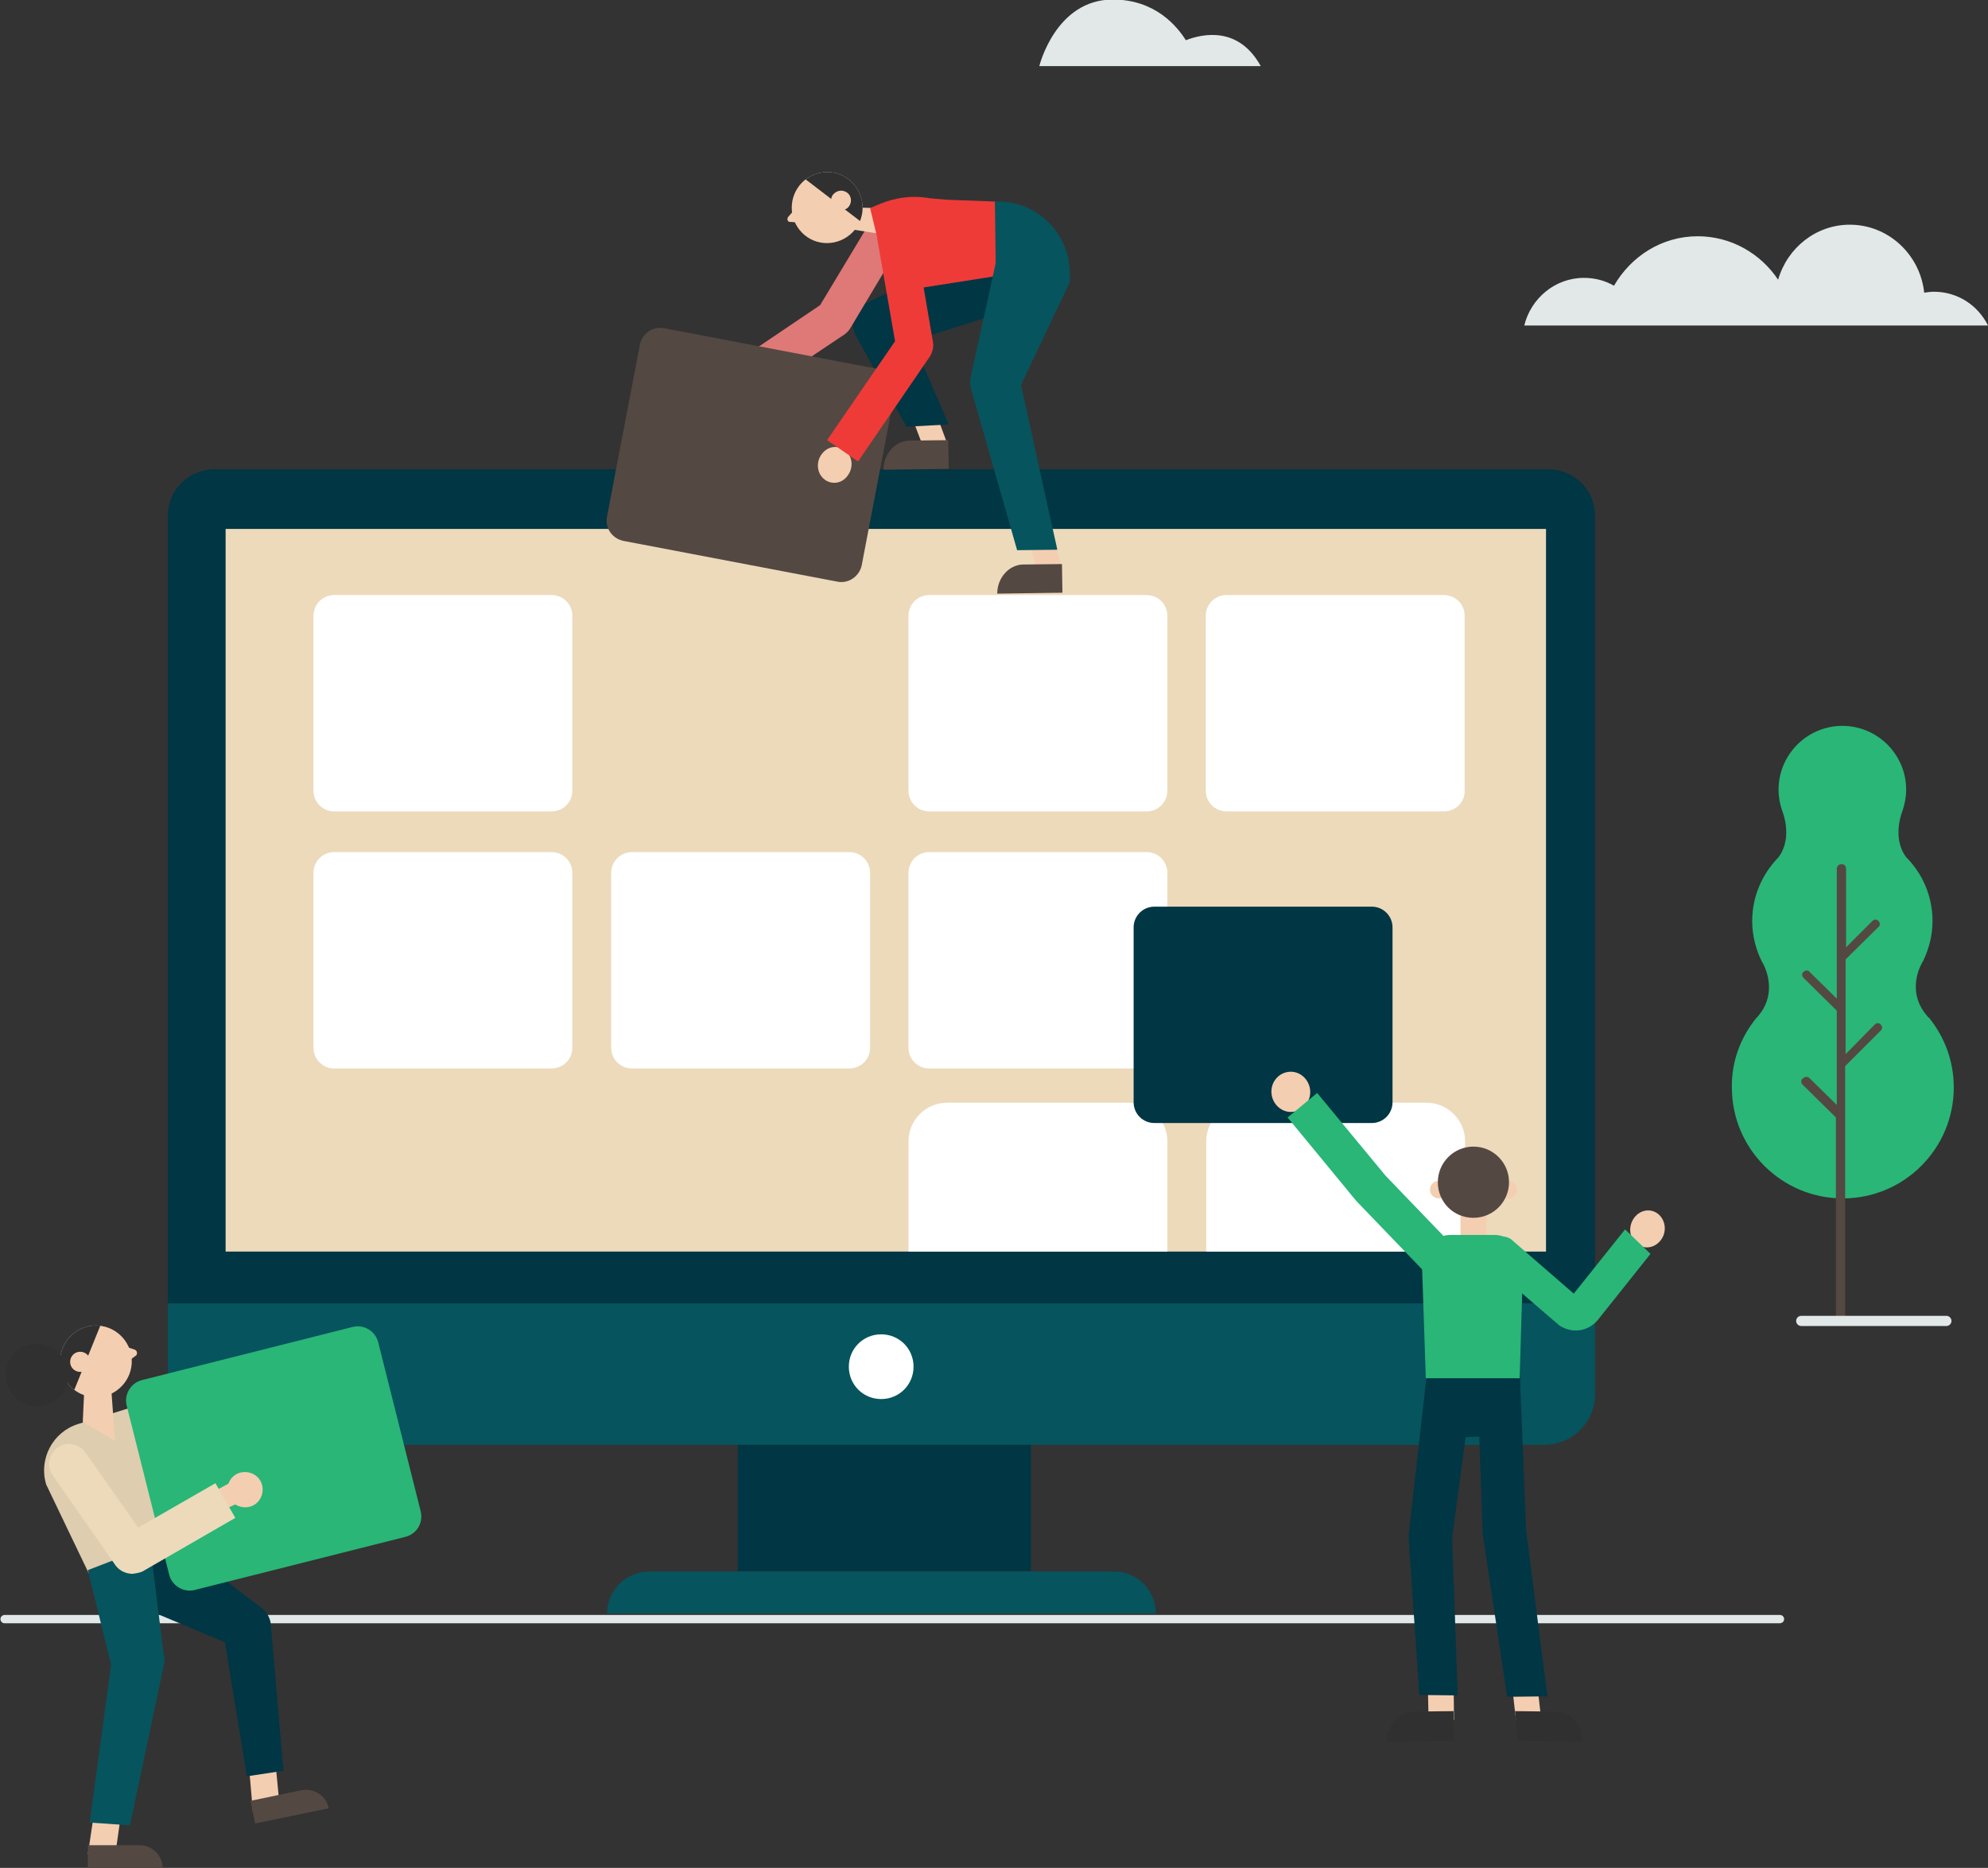 <?xml version="1.0" encoding="utf-8"?>
<!-- Generator: Adobe Illustrator 24.0.2, SVG Export Plug-In . SVG Version: 6.00 Build 0)  -->
<svg version="1.1" id="Layer_1" xmlns="http://www.w3.org/2000/svg" xmlns:xlink="http://www.w3.org/1999/xlink" x="0px" y="0px"
	 viewBox="0 0 430 404" style="enable-background:new 0 0 430 404;" xml:space="preserve">
<rect x="0" y="0" width="430" height="404" fill="#333333" stroke="none"/>
<style type="text/css">
	.st0{fill:#06545D;}
	.st1{fill:#013644;}
	.st2{fill:#ECDABB;}
	.st3{fill:#FFFFFF;}
	.st4{fill:#29B677;}
	.st5{fill:#544842;}
	.st6{fill:#E2E7E8;}
	.st7{fill:#F4CEB1;}
	.st8{fill:#303030;}
	.st9{fill:#F7A9AB;}
	.st10{fill:#EF3B38;}
	.st11{opacity:0.44;fill:#C8C8C8;}
	.st12{clip-path:url(#SVGID_1_);fill:#303030;}
	.st13{fill:#DECDAE;}
	.st14{clip-path:url(#SVGID_2_);fill:#303030;}
</style>
<g>
	<path class="st0" d="M334,312.5H47.2c-6,0-10.9-4.9-10.9-10.9v-20.3H345v20.3C345,307.6,340.1,312.5,334,312.5z"/>
	<rect x="159.6" y="312.5" class="st1" width="63.4" height="27.3"/>
	<path class="st1" d="M345,281.9H36.3V111.6c0-5.6,4.5-10.1,10.1-10.1h288.5c5.6,0,10.1,4.5,10.1,10.1V281.9z"/>
	<rect x="48.8" y="114.4" class="st2" width="285.6" height="156.3"/>
	<path class="st3" d="M197.6,295.6c0,3.9-3.1,7-7,7c-3.9,0-7-3.1-7-7s3.1-7,7-7C194.5,288.6,197.6,291.7,197.6,295.6z"/>
	<g>
		<g>
			<path class="st4" d="M379.8,220.3L379.8,220.3c4.6-4.8,2.4-10.2,1.6-11.8c0,0,0,0,0,0c-0.2-0.3-0.3-0.5-0.3-0.5l0,0
				c-1.3-2.6-2.1-5.6-2.1-8.8c0-5.4,2.2-10.2,5.7-13.8c3.2-4.3,0.8-10,0.8-10h0c-0.5-1.4-0.8-3-0.8-4.6c0-7.6,6.2-13.8,13.8-13.8
				c7.6,0,13.8,6.2,13.8,13.8c0,1.6-0.3,3.1-0.8,4.6h0c0,0-2.4,5.7,0.8,10c3.5,3.5,5.7,8.4,5.7,13.8c0,3.2-0.8,6.1-2.1,8.8l0,0
				c0,0,0,0-0.1,0.1c-0.1,0.2-0.2,0.4-0.3,0.6c-0.9,1.8-2.5,6.6,1.3,11c0.1,0.1,0.2,0.3,0.4,0.4c0,0,0.1,0.1,0.1,0.1l0,0
				c3.3,4.1,5.3,9.3,5.3,15c0,13.2-10.7,24-24,24c-13.2,0-24-10.7-24-24C374.5,229.6,376.5,224.4,379.8,220.3z"/>
			<path class="st5" d="M391.4,233.2l5.9,5.8v-20.4l-7.2-7.1c-0.4-0.4-0.4-1,0-1.3c0.4-0.4,1-0.4,1.3,0l5.9,5.8v-28.1
				c0-0.5,0.4-1,1-1s1,0.4,1,1v17l5.7-5.7c0.4-0.4,1-0.4,1.3,0c0.4,0.4,0.4,1,0,1.3l-7.1,7v20.5l6.3-6.4c0.4-0.4,1-0.4,1.3,0
				c0.4,0.4,0.4,1,0,1.3l-7.7,7.7V285c0,0.5-0.4,1-1,1s-1-0.4-1-1v-43.3l-7.2-7.1c-0.4-0.4-0.4-1,0-1.3
				C390.4,232.8,391,232.8,391.4,233.2z"/>
		</g>
		<path class="st6" d="M421,286.8h-31.4c-0.6,0-1.1-0.5-1.1-1.1c0-0.6,0.5-1.1,1.1-1.1H421c0.6,0,1.1,0.5,1.1,1.1
			C422.1,286.3,421.6,286.8,421,286.8z"/>
	</g>
	<path class="st6" d="M384.9,351.1H1c-0.5,0-0.9-0.4-0.9-0.9s0.4-0.9,0.9-0.9h384c0.5,0,0.9,0.4,0.9,0.9S385.5,351.1,384.9,351.1z"
		/>
	<path class="st3" d="M248,231.1h-47c-2.5,0-4.5-2-4.5-4.5v-37.8c0-2.5,2-4.5,4.5-4.5h47c2.5,0,4.5,2,4.5,4.5v37.8
		C252.5,229.1,250.5,231.1,248,231.1z"/>
	<path class="st3" d="M316.9,270.7v-23.8c0-4.7-3.8-8.4-8.4-8.4h-39.2c-4.7,0-8.4,3.8-8.4,8.4v23.8H316.9z"/>
	<path class="st3" d="M252.5,270.7v-23.8c0-4.7-3.8-8.4-8.4-8.4h-39.2c-4.7,0-8.4,3.8-8.4,8.4v23.8H252.5z"/>
	<path class="st1" d="M296.7,242.9h-47c-2.5,0-4.5-2-4.5-4.5v-37.8c0-2.5,2-4.5,4.5-4.5h47c2.5,0,4.5,2,4.5,4.5v37.8
		C301.2,240.9,299.2,242.9,296.7,242.9z"/>
	<path class="st3" d="M312.3,175.5h-47c-2.5,0-4.5-2-4.5-4.5v-37.8c0-2.5,2-4.5,4.5-4.5h47c2.5,0,4.5,2,4.5,4.5V171
		C316.9,173.5,314.8,175.5,312.3,175.5z"/>
	<path class="st3" d="M248,175.5h-47c-2.5,0-4.5-2-4.5-4.5v-37.8c0-2.5,2-4.5,4.5-4.5h47c2.5,0,4.5,2,4.5,4.5V171
		C252.5,173.5,250.5,175.5,248,175.5z"/>
	<path class="st3" d="M119.3,175.5h-47c-2.5,0-4.5-2-4.5-4.5v-37.8c0-2.5,2-4.5,4.5-4.5h47c2.5,0,4.5,2,4.5,4.5V171
		C123.8,173.5,121.8,175.5,119.3,175.5z"/>
	<path class="st3" d="M183.7,231.1h-47c-2.5,0-4.5-2-4.5-4.5v-37.8c0-2.5,2-4.5,4.5-4.5h47c2.5,0,4.5,2,4.5,4.5v37.8
		C188.2,229.1,186.2,231.1,183.7,231.1z"/>
	<path class="st3" d="M119.3,231.1h-47c-2.5,0-4.5-2-4.5-4.5v-37.8c0-2.5,2-4.5,4.5-4.5h47c2.5,0,4.5,2,4.5,4.5v37.8
		C123.8,229.1,121.8,231.1,119.3,231.1z"/>
	<g>
		<g>
			<path class="st7" d="M279.2,231.8c2.3,0,4.2,2,4.2,4.4c0,2.4-1.9,4.3-4.2,4.3c-2.3,0-4.2-2-4.2-4.4
				C275,233.7,276.9,231.8,279.2,231.8z"/>
		</g>
		<g>
			<g>
				<path class="st7" d="M359.1,263c-1.4-1.6-3.8-1.6-5.3,0c-1.5,1.6-1.6,4.1-0.2,5.6c1.4,1.6,3.8,1.6,5.3,0
					C360.4,267.1,360.5,264.6,359.1,263z"/>
				<g>
					<path class="st4" d="M340.4,279.8L326.8,268c-1.7-1.1-3.8-0.5-4.7,1.5c-0.9,1.9-0.1,4.3,1.6,5.5l13.6,11.7
						c2.8,1.8,6.2,1.3,8.3-1.2l11.4-14.3l-5.5-5.3L340.4,279.8z"/>
				</g>
			</g>
			<polygon class="st7" points="309,372.2 314.5,372 314.4,362.4 308.8,362.6 			"/>
			<path class="st8" d="M300,376.7l14.5-0.2l-0.1-6.4l-8.8,0.1C302.5,370.3,300,373.2,300,376.7L300,376.7z"/>
			<polygon class="st7" points="333.4,372.2 327.9,372 326.8,362.4 332.3,362.6 			"/>
			<path class="st8" d="M342.3,376.7l-14-0.2l-0.6-6.4l9,0.1C339.8,370.3,342.4,373.2,342.3,376.7L342.3,376.7z"/>
			<g>
				<g>
					<polygon class="st1" points="308.6,297.2 318.1,296.8 319.1,296.8 328.7,296.4 328.8,310.4 309.3,311.1 					"/>
				</g>
				<path class="st1" d="M326,367l8.7-0.1l-4.6-35.9l-1.4-34.6l-9.2,1.5l1.2,33.4c0,0.4,0,0.8,0.1,1.1L326,367z"/>
				<path class="st1" d="M307,366.6l8.3,0.1l-1.2-34.2l4.6-34.2l-10.1-1l-3.9,34.6c0,0.3,0,0.7,0,1L307,366.6z"/>
			</g>
			<g>
				<g>
					<rect x="315.9" y="261.9" class="st7" width="5.6" height="7.5"/>
					<g>
						<path class="st7" d="M313.1,257.3c0,1-0.8,1.9-1.9,1.9c-1,0-1.9-0.8-1.9-1.9c0-1,0.8-1.9,1.9-1.9
							C312.3,255.4,313.1,256.3,313.1,257.3z"/>
						<path class="st7" d="M328.1,257.3c0,1-0.8,1.9-1.9,1.9c-1,0-1.9-0.8-1.9-1.9c0-1,0.8-1.9,1.9-1.9
							C327.3,255.4,328.1,256.3,328.1,257.3z"/>
						<path class="st5" d="M326.4,255.7c0,4.2-3.4,7.7-7.7,7.7s-7.7-3.4-7.7-7.7c0-4.2,3.4-7.7,7.7-7.7S326.4,251.5,326.4,255.7z"/>
					</g>
					<path class="st4" d="M328.7,298.1h-20.3l-0.8-23.8c0-4,2.5-7.2,6.2-7.2h9.4c3.7,0,6.2,3.2,6.2,7.2L328.7,298.1z"/>
				</g>
			</g>
		</g>
		<path class="st4" d="M308.8,275.8L293.6,260c-0.1-0.1-0.1-0.2-0.2-0.2l-14.9-18.1l6.4-5.3l14.8,17.9l15.1,15.7L308.8,275.8z"/>
	</g>
	<g>
		<g>
			<g>
				<polygon class="st7" points="224.4,124 229.8,123.8 227.5,114.4 222,114.7 				"/>
				<path class="st5" d="M215.7,128.4l14.1-0.2l-0.1-6.2l-8.5,0.1C218.2,122.2,215.7,125,215.7,128.4L215.7,128.4z"/>
			</g>
		</g>
		<g>
			<g>
				<polygon class="st7" points="199.4,95.9 204.8,95.7 201.8,87.6 196.3,87.8 				"/>
				<path class="st5" d="M191.1,101.6l14.1-0.2l-0.1-6.2l-8.5,0.1C193.6,95.4,191.1,98.2,191.1,101.6L191.1,101.6z"/>
			</g>
		</g>
		<path class="st1" d="M227.7,64.2L192,75.4l3-7.2l10.2,23.6l-9.1,0.5L185,72.4c-1.2-2.6-0.1-5.7,2.5-6.9l0.6-0.3L221.7,49
			L227.7,64.2z"/>
		<g>
			<path class="st9" d="M160.5,81.2c-1.4-1.5-3.7-1.5-5.1,0c-1.5,1.5-1.6,4-0.2,5.5c1.4,1.5,3.7,1.5,5.1,0
				C161.7,85.2,161.8,82.8,160.5,81.2z"/>
			<path class="st10" d="M162.8,85.6l-4.5-6.7L177.4,66l12.7-21.1l6.9,4.2l-13.1,21.9c-0.3,0.5-0.7,0.9-1.2,1.3L162.8,85.6z"/>
			<path class="st11" d="M162.8,85.6l-4.5-6.7L177.4,66l12.7-21.1l6.9,4.2l-13.1,21.9c-0.3,0.5-0.7,0.9-1.2,1.3L162.8,85.6z"/>
		</g>
		<g>
			<polygon class="st7" points="185.3,44.9 189.7,45 191.1,50.7 182.9,49.4 			"/>
			<g>
				<path class="st7" d="M170.5,46.9l1.3-1.5l1.9,1.6l-1.4,1.1l-1.3-0.1C170.4,48.1,170.1,47.4,170.5,46.9z"/>
				<g>
					<defs>
						<path id="SVGID_5_" d="M173,49.8c2.7,3.3,7.5,3.7,10.8,1c3.3-2.7,3.7-7.5,1-10.8c-2.7-3.3-7.5-3.7-10.8-1
							C170.8,41.7,170.3,46.5,173,49.8z"/>
					</defs>
					<use xlink:href="#SVGID_5_"  style="overflow:visible;fill:#F4CEB1;"/>
					<clipPath id="SVGID_1_">
						<use xlink:href="#SVGID_5_"  style="overflow:visible;"/>
					</clipPath>
					<polygon class="st12" points="172.3,37.3 188.5,49.7 185.8,36.5 					"/>
				</g>
				<path class="st7" d="M180.3,44.7c0.8,0.9,2.1,1,3,0.3c0.9-0.8,1-2.1,0.3-3c-0.8-0.9-2.1-1-3-0.3
					C179.6,42.4,179.5,43.7,180.3,44.7z"/>
			</g>
		</g>
		<path class="st10" d="M215.3,43.6l0.2,16.1l-22.9,3.6L188.2,45l1.9-0.8c3.5-1.5,7.4-2,11.1-1.3l3.6,0.3L215.3,43.6z"/>
		<path class="st0" d="M215.4,59.7l16,1.1l0-1.6c0-8.9-7.3-16-16.2-15.6l0,0L215.4,59.7z"/>
		<path class="st0" d="M231.5,60.8l-11.2,23.6l0.1-3.1l8.3,37.6L220,119l-10-35c-0.2-0.7-0.2-1.5-0.1-2.2l0.2-0.9l5.4-24.6
			L231.5,60.8z"/>
		<g>
			<path class="st5" d="M181.1,125.8l-46.2-8.8c-2.5-0.5-4.1-2.8-3.6-5.3l7.1-37.1c0.5-2.5,2.8-4.1,5.3-3.6l46.2,8.8
				c2.5,0.5,4.1,2.8,3.6,5.3l-7.1,37.1C185.9,124.7,183.5,126.3,181.1,125.8z"/>
		</g>
		<g>
			<path class="st7" d="M183.2,97.8c-1.4-1.5-3.7-1.5-5.1,0c-1.5,1.5-1.6,4-0.2,5.5c1.4,1.5,3.7,1.5,5.1,0
				C184.5,101.7,184.6,99.3,183.2,97.8z"/>
			<path class="st10" d="M185.6,99.8l-6.7-4.6l14.7-21.4l-3.9-22.4l8-1.4l4.1,24c0.2,1-0.1,2.1-0.6,3L185.6,99.8z"/>
		</g>
	</g>
	<path class="st0" d="M250,349H131.3l0,0c0-5,4.1-9.1,9.1-9.1h100.4C245.9,339.8,250,343.9,250,349L250,349z"/>
	<g>
		<g>
			<path class="st7" d="M54.7,391.9c0-0.4-1-11.4-1-11.4l5.7-1.1l1.1,11.4L54.7,391.9z"/>
			<path class="st5" d="M71.1,391.1l-15.9,3.3l-1-4.9l11-2.3C67.9,386.7,70.6,388.4,71.1,391.1L71.1,391.1z"/>
		</g>
		<path class="st1" d="M33.5,330.1l22.4,17.2l0.7,0.5c1.2,0.9,1.9,2.3,2,3.7l2.7,31.5l-7.9,1.2l-5.3-32.3l2.7,4.2L24.3,345
			L33.5,330.1z"/>
		<path class="st13" d="M19.2,340.3l19.3-6.9c1.6-0.5,2.5-2.2,2-3.8l-8.2-26.4L16.9,308c-5.5,1.7-8.6,7.6-6.9,13.1L19.2,340.3z"/>
		<path class="st4" d="M87.7,332.4l-45.6,11.5c-2.4,0.6-4.9-0.9-5.5-3.3L27.4,304c-0.6-2.4,0.9-4.9,3.3-5.5L76.3,287
			c2.4-0.6,4.9,0.9,5.5,3.3l9.2,36.6C91.6,329.4,90.1,331.8,87.7,332.4z"/>
		<g>
			<path class="st7" d="M19,401c0.1-0.4,1.7-11.3,1.7-11.3l5.8,0.4l-1.6,11.3L19,401z"/>
			<path class="st5" d="M35.2,404.1l-16.2,0l0-5l11.2,0C33,399.1,35.2,401.4,35.2,404.1L35.2,404.1z"/>
		</g>
		<path class="st0" d="M32.5,334.4l2.8,22.6l0.2,1.2c0.1,0.6,0.1,1.1,0,1.7l-7.4,34.9l-8.7-0.6l4.8-35.4l0.2,2.8l-5.4-22L32.5,334.4
			z"/>
		<g>
			<path class="st7" d="M56.7,323.1c-0.5,2.1-2.5,3.3-4.6,2.8c-2.1-0.5-3.3-2.5-2.8-4.6c0.5-2.1,2.5-3.3,4.6-2.8
				S57.2,321,56.7,323.1z"/>
			<polygon class="st7" points="50.7,320.2 43.1,324.3 45.5,327.9 54.5,323.7 			"/>
		</g>
		<g>
			<g>
				<path class="st7" d="M29.1,291.9l-1.8-0.6l-0.8,2.4l1.8,0.3l1.1-0.8C29.8,292.9,29.7,292.1,29.1,291.9z"/>
				<g>
					<defs>
						<path id="SVGID_7_" d="M28.4,295.7c-0.7,4.2-4.7,7.1-8.9,6.4c-4.2-0.7-7.1-4.7-6.4-8.9c0.7-4.2,4.7-7.1,8.9-6.4
							C26.2,287.5,29.1,291.5,28.4,295.7z"/>
					</defs>
					<use xlink:href="#SVGID_7_"  style="overflow:visible;fill:#F4CEB1;"/>
					<clipPath id="SVGID_2_">
						<use xlink:href="#SVGID_7_"  style="overflow:visible;"/>
					</clipPath>
					<polygon class="st14" points="22.6,284.5 14.9,303.5 10.5,290.7 					"/>
				</g>
				<path class="st7" d="M19.5,294.9c-0.2,1.2-1.3,2-2.5,1.8c-1.2-0.2-2-1.3-1.8-2.5c0.2-1.2,1.3-2,2.5-1.8
					C18.9,292.6,19.7,293.7,19.5,294.9z"/>
				<path class="st8" d="M14.2,300.1c-1.5,3.4-5.5,5-8.9,3.5c-3.4-1.5-5-5.5-3.5-8.9c1.5-3.4,5.5-5,8.9-3.5
					C14.1,292.7,15.7,296.7,14.2,300.1z"/>
			</g>
			<path class="st7" d="M24.1,300.9c0,0.4,0.8,10.7,0.8,10.7l-7-4l0.3-6.5L24.1,300.9z"/>
		</g>
		<path class="st2" d="M28.7,340.4c-1.4,0-2.8-0.6-3.7-1.8l-13.6-19.5c-1.4-2-0.9-4.6,1.1-6l0,0c1.9-1.4,4.6-0.9,6,1.1l11.4,16.2
			l16.7-9.6l4.3,7.5l-20.1,11.6C30.1,340.2,29.4,340.3,28.7,340.4z"/>
	</g>
	<g>
		<path class="st6" d="M272.7,14.3h-47.9c0,0,3.5-14.4,15.9-14.4c9.2,0,13.9,5.8,15.8,8.8C260.1,7.3,267.9,5.6,272.7,14.3"/>
		<g>
			<g>
				<path class="st6" d="M342.6,60.1c2.4,0,4.6,0.6,6.5,1.7c3.7-6.4,10.4-10.7,18.1-10.7c7.2,0,13.6,3.7,17.4,9.4
					c2-6.9,8.2-11.9,15.5-11.9c8.3,0,15.2,6.4,16.1,14.7c0.7-0.1,1.4-0.2,2.1-0.2c5.1,0,9.5,2.9,11.7,7.3H329.7
					C331.1,64.6,336.3,60.1,342.6,60.1z"/>
			</g>
		</g>
	</g>
</g>
</svg>
